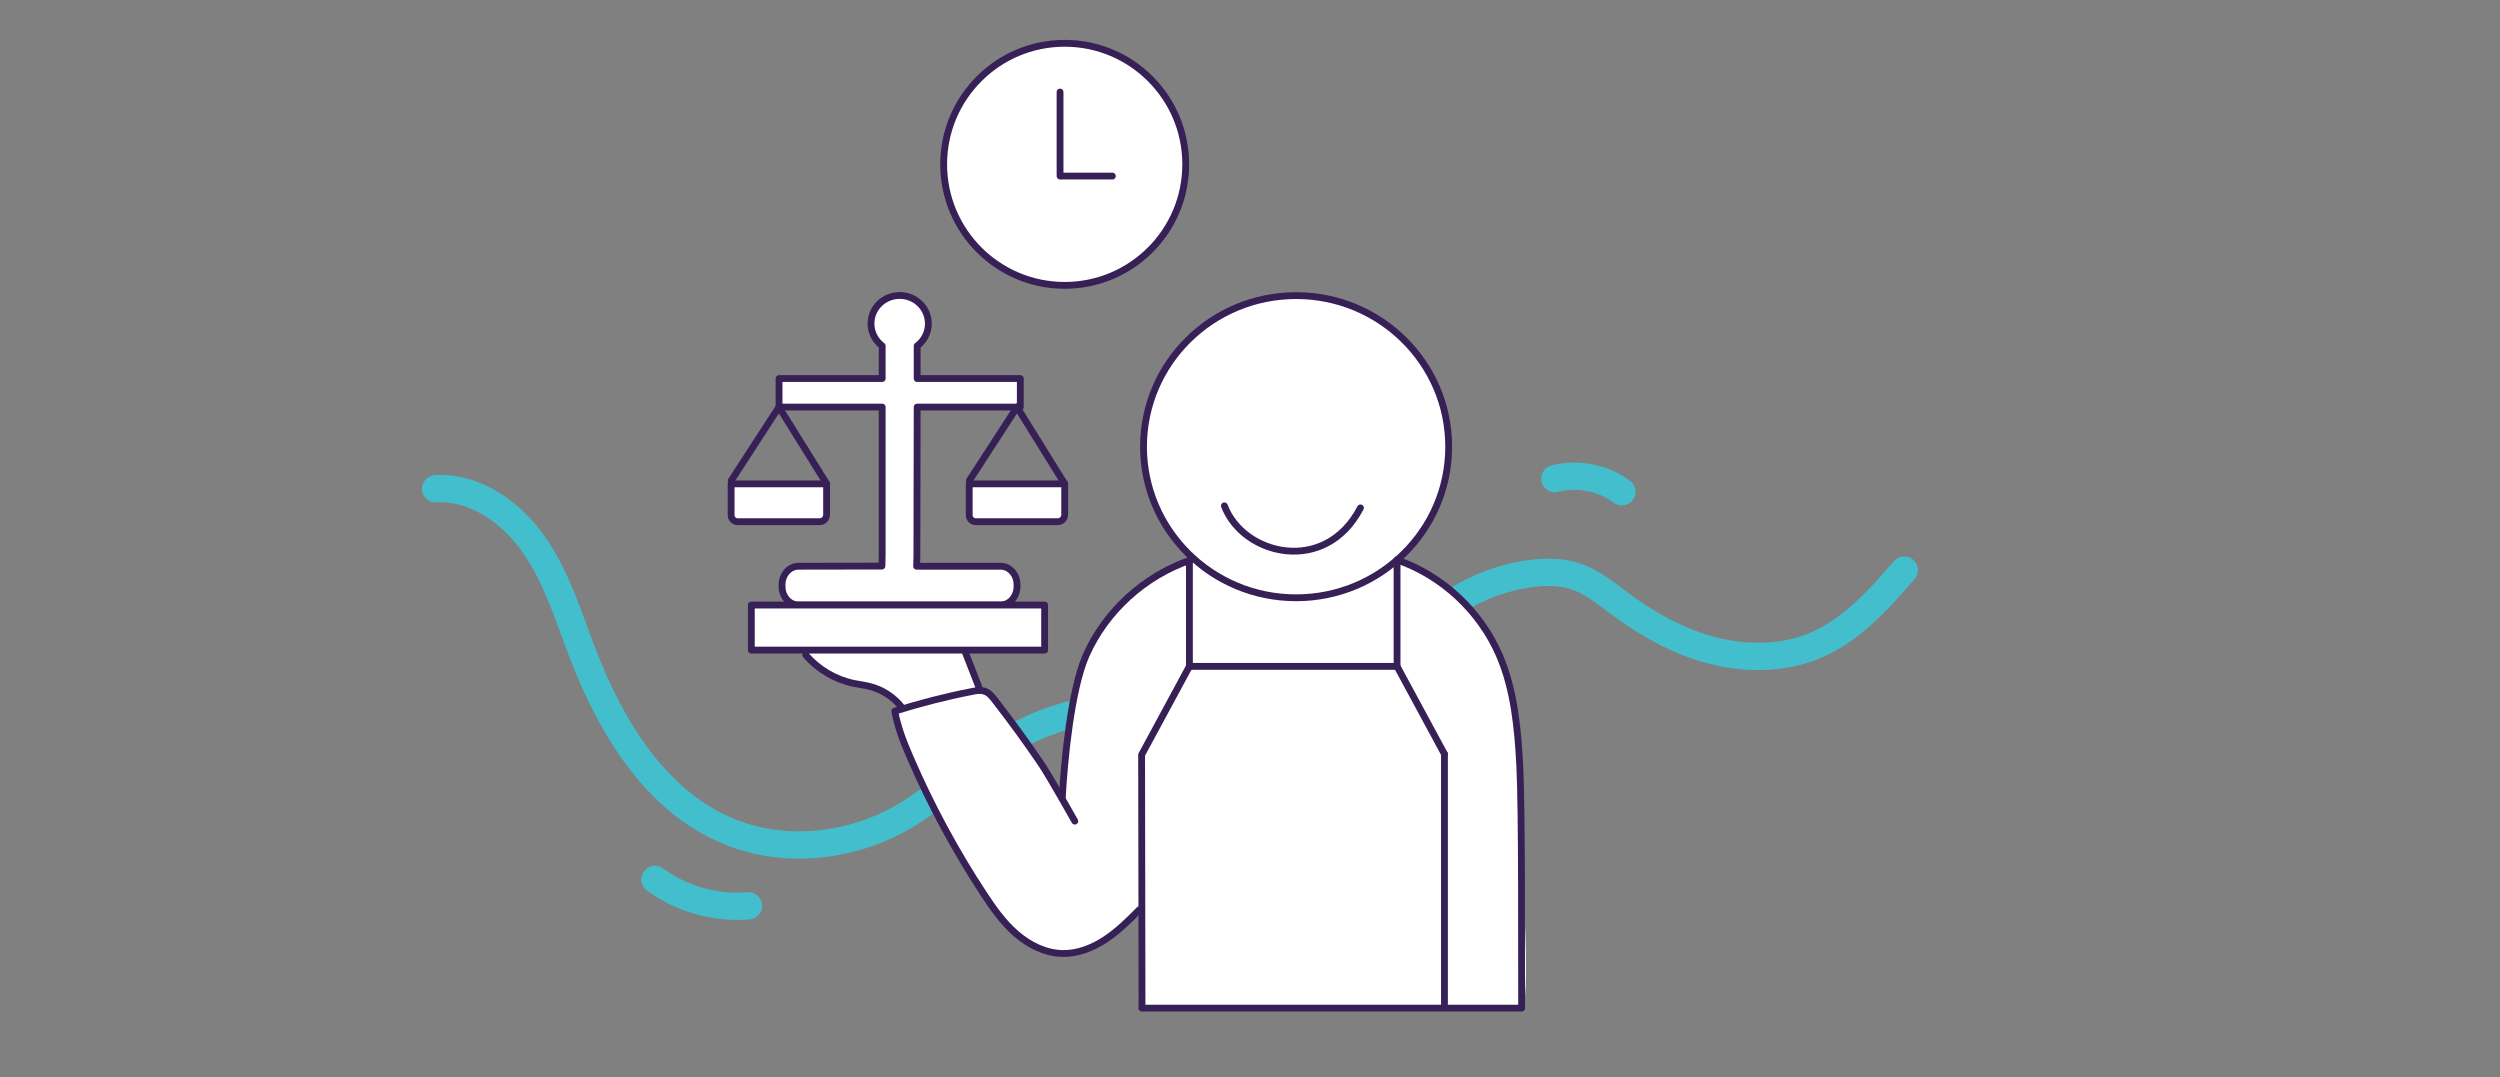 <?xml version="1.0" encoding="UTF-8"?>
<svg xmlns="http://www.w3.org/2000/svg" xmlns:xlink="http://www.w3.org/1999/xlink" version="1.1" id="Layer_1" x="0px" y="0px" viewBox="0 0 1830.1 788.5" style="enable-background:new 0 0 1830.1 788.5;" xml:space="preserve">
<rect x="0" y="0" width="1830.1" height="788.5" fill="#808080" stroke="none"/>
<style type="text/css">
	.st0{fill:none;stroke:#43BECC;stroke-width:20;stroke-linecap:round;stroke-linejoin:round;}
	.st1{fill:#FFFFFF;stroke:#362056;stroke-miterlimit:10;}
	.st2{fill:#FFFFFF;}
	.st3{fill:#FFFFFF;stroke:#362056;stroke-width:5;stroke-linecap:round;stroke-linejoin:round;}
	.st4{fill:none;stroke:#362056;stroke-width:5;stroke-linecap:round;stroke-linejoin:round;}
</style>
<path class="st0" d="M1030.8,470.7c19.9-25.5,50.4-43.7,83.7-49.9c13.3-2.4,27.4-3,40,1.5c11.4,4,20.7,11.8,30.2,18.8  c19.7,14.8,41.7,27.5,66,34.3c24.3,6.8,51.1,7.4,74.6-1.5c28.7-10.9,49.3-34.2,68.7-56.6"></path>
<g>
	<path class="st1" d="M1025,416.9c-3.4,10.1-4.4,20.9-4.1,31.5c0.2,7.2,0.9,14.5,2.8,21.5c1.6,5.8,4,11.4,6.5,17   c5.6,12.9,11.2,25.8,16.8,38.6c3.3,7.6,6.6,15.2,9,23.2c1.9,6.2,3.2,12.6,3.9,19c0.4,3.2,0.7,6.7,3.1,8.8c3.8,3.4,9.9,0.9,14.1-2.1   c11.7-8.4,21.5-20.2,24.5-34.3c2.3-10.6,0.5-21.8-3.3-31.9c-3.8-10.2-9.5-19.5-15.5-28.5C1066.5,454.6,1047.6,429.9,1025,416.9   L1025,416.9z"></path>
	<path class="st2" d="M873.3,408.5c-10.6,8.8-13.7,24.4-14.5,38.8c-0.4,8.3-0.3,16.8,2.3,24.6c5.1,15.4,19.2,25.8,34,30.3   c14.8,4.5,30.4,4,45.7,3.8c16.6-0.1,33.3,0.2,49.7-2.9c16.4-3.1,32.6-9.9,44.3-22.4c4.7-5,8.7-11.1,10.6-17.9   c3.5-12.7-1-27-9.5-36.7c-8.5-9.7-20.5-15.2-32.7-17.8c-12.2-2.5-24.8-2.3-37.2-2C933.6,407.3,901.3,408.8,873.3,408.5L873.3,408.5   z"></path>
	<path class="st2" d="M589.3,476.3c2.6,9.9,19.7,19.3,29.3,22.8c9.6,3.5,19.4,0.9,28,6.3c5.6,3.5,7.8,11.4,14.3,12.2   c4.6,0.5,12-4,16.5-5.1c6.2-1.5,12.7-1.5,19-3.1c6.2-1.6,17.5-1.1,19.9-7c2-5-4.1-14.8-7-19.4s-7.3-7.9-12-10.4   c-14.7-7.8-32.2-8.2-48.7-6.3C632.1,468.1,609,473.4,589.3,476.3L589.3,476.3z"></path>
	<g>
		<path class="st0" d="M318.9,357.8c29-1.7,55.8,17.5,72.3,41.4c16.5,23.9,25,52.2,35.4,79.3c20.6,53.7,53.1,107.6,106.1,129.8    c41.3,17.3,90.4,12,129-10.6c25.9-15.1,47.1-37.2,72.5-53.1c38.1-23.9,85.3-32.9,129.6-24.6"></path>
		<path class="st2" d="M655.5,524.1c13.3,38.6,34.1,78.8,54.7,114.2c7.4,12.8,15.4,25.4,25.3,36.5c8,8.9,17.7,16.9,29.4,19.6    c10.5,2.4,21.9,4.8,31.8,0.3c9.8-4.4,22.9-16.4,31.5-22.8c3.7-2.8,9.7-3.5,11.9-7.6c2-3.7-4.3-9.4-4-13.6    c1.7-19.7,1.7-39.6,0.2-59.3c-1.1-14-2.9-28.5,1.9-41.6c3.6-9.8,10.5-18,16.1-26.8c16.8-26,41.1-53.3,34.6-83.5    c-1.3-6.1-6.3-24.4-11.9-27.2c-6.1-3-29.2,6-34.9,9.7c-13.5,8.5-23.9,21-33.4,33.7c-7.7,10.2-15.1,21-18.8,33.2    c-3.8,12.8-3.4,26.5-6.4,39.5c-1.5,6.6-1.5,18.6-3.1,25.2c-2.5,9.6-3.9,21.6-3.3,31.5c-14.9-22.1-31-53-48.9-72.8    c-3.4-3.7-10.9-4.3-15.6-6.2c-6.1-2.5-13-1.2-19.3,0.6c-7.1,2-13.9,4.7-20.5,8C665.9,517.9,654.3,520.4,655.5,524.1L655.5,524.1z"></path>
		<path class="st2" d="M835.9,737c14.1,1.9,60.2,2,72.8,1.2c90.6-6,172.7,4.3,205.2-1.2c7-1.2,0.5-99.3,0-107.9    c-1.2-19.8-4.9-29.1-6.2-48.9c-1.1-17.8-2.3-36.2-10.6-51.9c-11-20.9-34.3-76-57-82.4c-22.8-6.4-45.5,34.8-69,32.8    c-19.6-1.7-39.3-4.3-58.7-1.5c-44.7,6.4-94.7-11.2-102,33.4c-7.7,47.3,28.3,149.6,26.7,197.5C836.7,720.3,835.3,724.8,835.9,737    L835.9,737z"></path>
		<g>
			<ellipse class="st3" cx="948.8" cy="327" rx="111.7" ry="110.6"></ellipse>
			<path class="st3" d="M871.9,409.9c-33.9,11.4-62.6,37.5-76.9,70c-11,25-16,77.6-17.4,104.8"></path>
			<path class="st3" d="M1022.7,409.9c33.1,11.4,61,37.5,75,70c10.7,25,13.3,52.6,14.8,79.8c1.8,34.5,1.2,142.6,1.4,177.2"></path>
			<line class="st4" x1="835.7" y1="552.9" x2="836" y2="737.4"></line>
			<line class="st4" x1="1057.4" y1="552" x2="1057.4" y2="737"></line>
			<line class="st4" x1="870.7" y1="409.9" x2="870.7" y2="487.8"></line>
			<line class="st4" x1="1022.7" y1="409.9" x2="1022.7" y2="487.8"></line>
			<line class="st4" x1="870.7" y1="487.8" x2="1021.6" y2="487.8"></line>
			<line class="st4" x1="870.7" y1="487.8" x2="836" y2="552"></line>
			<line class="st4" x1="1022.7" y1="487.8" x2="1057.4" y2="552"></line>
		</g>
		<path class="st4" d="M896.3,370.3c13.8,36.4,74,50.9,99.6,1.5"></path>
		<path class="st4" d="M786.8,601.1c0,0-18.6-33.1-24.7-42.1c-10.8-15.9-22.1-31.4-33.9-46.6c-2-2.5-4.1-5.2-7.1-6.3    c-3-1.1-6.4-0.6-9.5,0.1c-19.1,3.7-38,8.6-56.6,14.4c2.1,11.6,6.4,22.6,11.1,33.4c15,34.9,33.1,68.5,53.9,100.2    c6.9,10.5,14.2,20.9,23.7,29.2c9.5,8.3,21.4,14.3,33.9,14.6c11.1,0.3,22-4,31.3-10.1c9.3-6.1,17.3-14,25.1-21.9"></path>
		<path class="st4" d="M706.6,477.4c2.8,7.4,7.1,18,9.9,25.4"></path>
		<path class="st4" d="M589.8,479.4c9,10.6,21.7,18.1,35.3,20.9c3.8,0.8,7.7,1.2,11.5,2.2c9.3,2.3,17.7,7.8,23.6,15.4"></path>
	</g>
	<g>
		<path class="st3" d="M671.2,406.9c0,3-0.2,5.5-0.2,7.6h61.4c6.7,0,12.1,6,12.1,13.5v1.4c0,7.4-5.4,13.5-12.1,13.5H584.6    c-6.7,0-12.1-6.1-12.1-13.5V428c0-7.4,5.4-13.5,12.1-13.5l61-0.1c0-2.4,0.2-4.7,0.2-7.5V298h-75.5v-20.9h75.5v-23.9    c-5-3.8-8.2-9.7-8.2-16.3c0-11.4,9.4-20.6,21-20.6s21,9.2,21,20.6c0,6.7-3.2,12.6-8.2,16.3v23.9h75.5V298h-75.5L671.2,406.9    L671.2,406.9z"></path>
		<path class="st3" d="M535.3,354.2h69.8v22.6c0,2.8-2.3,5.1-5.1,5.1h-60c-2.6,0-4.8-2.1-4.8-4.8V354.2L535.3,354.2z"></path>
		<line class="st4" x1="570.2" y1="298" x2="535.3" y2="351.8"></line>
		<line class="st4" x1="605.2" y1="354.2" x2="570.2" y2="298"></line>
		<path class="st3" d="M709.6,354.2h69.8v22.6c0,2.8-2.3,5.1-5.1,5.1h-60c-2.6,0-4.8-2.1-4.8-4.8V354.2L709.6,354.2z"></path>
		<line class="st4" x1="744.5" y1="298" x2="709.6" y2="351.8"></line>
		<line class="st4" x1="779.4" y1="354.2" x2="744.5" y2="298"></line>
	</g>
	<g>
		<circle class="st3" cx="779.4" cy="120.3" r="88.6"></circle>
		<g>
			<line class="st4" x1="776" y1="67.4" x2="776" y2="128.9"></line>
			<line class="st4" x1="814.3" y1="128.9" x2="777.1" y2="128.9"></line>
		</g>
	</g>
	<rect x="550" y="442.9" class="st3" width="214.7" height="33"></rect>
</g>
<line class="st4" x1="835.9" y1="738" x2="1113.9" y2="738"></line>
<path class="st0" d="M479.5,643.8c19.5,14.4,44.3,21.3,68.4,19.3"></path>
<path class="st0" d="M1138.2,350.4c16.7-4.3,35.3-0.7,49.1,9.6"></path>
</svg>
